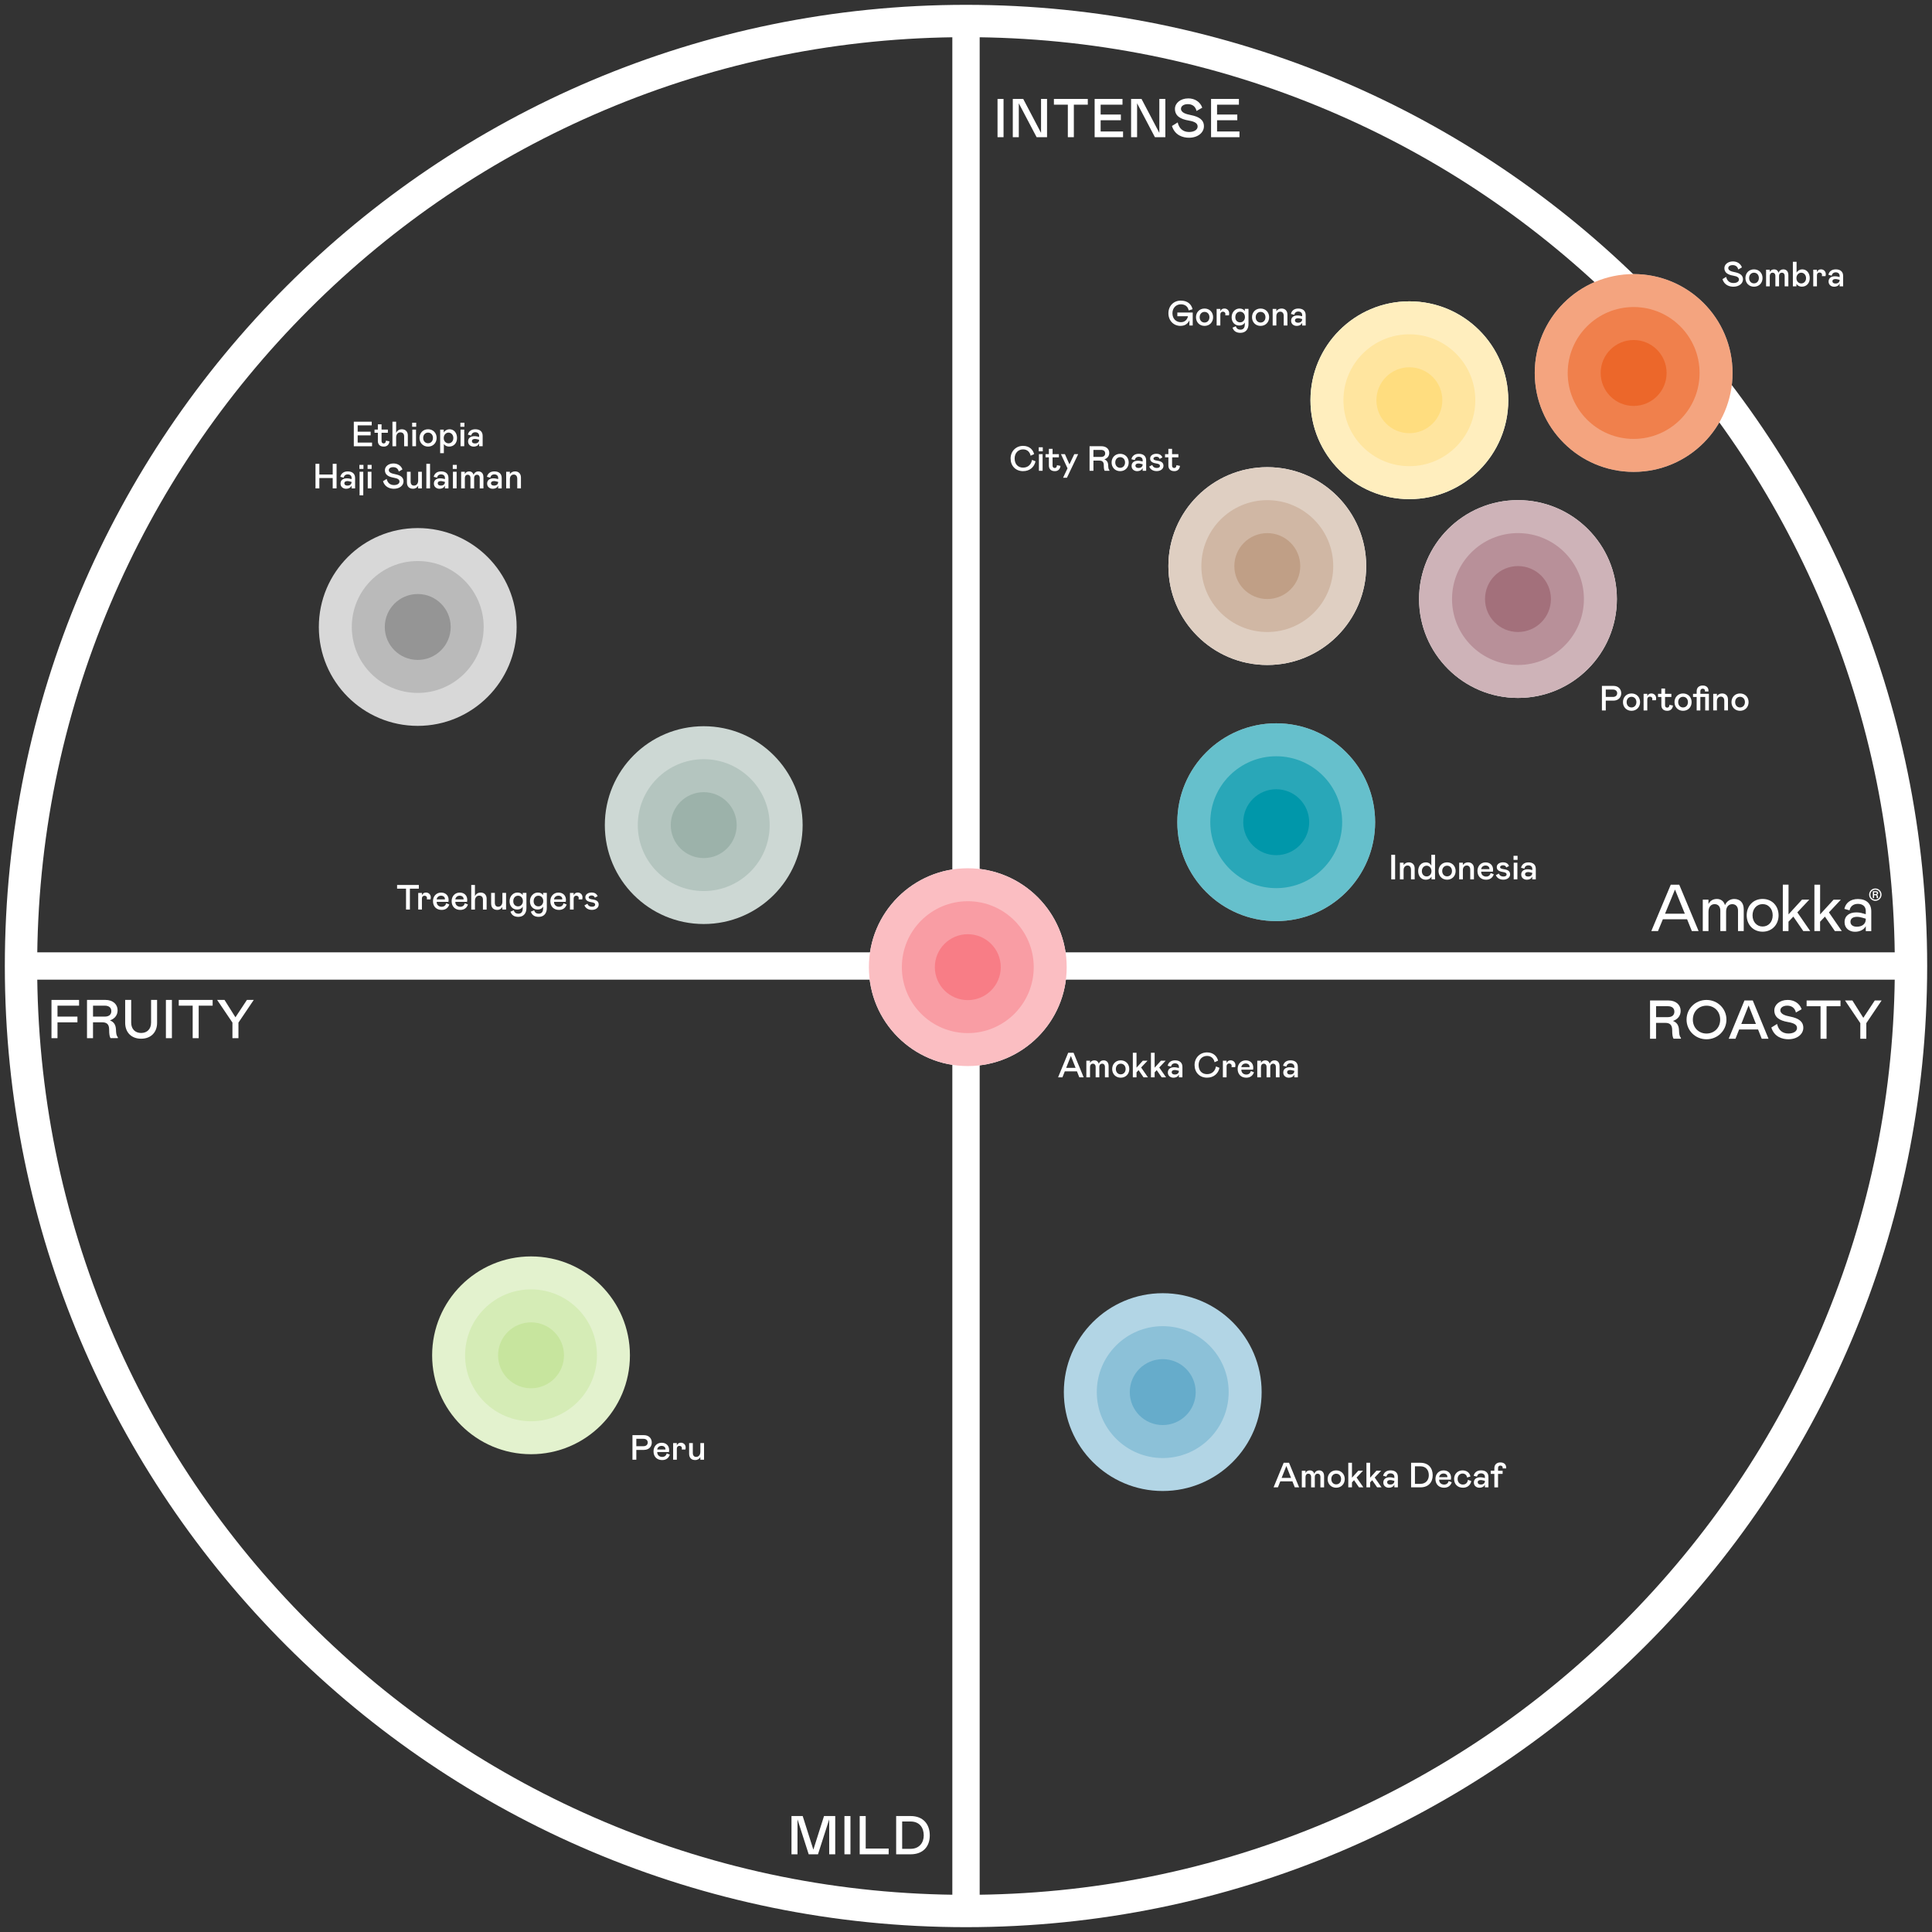 <?xml version="1.0" encoding="UTF-8"?><svg xmlns="http://www.w3.org/2000/svg" viewBox="0 0 1000 1000"><rect x="0" y="0" width="1000" height="1000" fill="#333333" stroke="none"/><defs><style>.cls-1{fill:#ffeebe;}.cls-1,.cls-2,.cls-3,.cls-4,.cls-5,.cls-6,.cls-7,.cls-8,.cls-9,.cls-10,.cls-11,.cls-12,.cls-13,.cls-14,.cls-15,.cls-16,.cls-17,.cls-18,.cls-19,.cls-20,.cls-21,.cls-22,.cls-23,.cls-24,.cls-25,.cls-26,.cls-27,.cls-28,.cls-29{stroke-width:0px;}.cls-2{fill:#ffdd7f;}.cls-3{fill:#fbbec2;}.cls-4{fill:#bababa;}.cls-5{fill:#b89099;}.cls-6,.cls-24{fill:#0097aa;}.cls-7{fill:#f99da4;}.cls-8{fill:#d8d8d8;}.cls-9{fill:#8cc1d8;}.cls-10{fill:#d0b7a4;}.cls-11{fill:#e3f2ce;}.cls-12{fill:#9cb2aa;}.cls-13{fill:#959595;}.cls-14{fill:#d5ecb6;}.cls-15{fill:#a3707b;}.cls-16{fill:#ceb3b8;}.cls-17{fill:#b2d5e5;}.cls-30{fill:none;stroke:#fff;stroke-miterlimit:10;stroke-width:14.15px;}.cls-18{fill:#b4c5bf;}.cls-19,.cls-24{opacity:.6;}.cls-19,.cls-29{fill:#ec672a;}.cls-20{fill:#dfcfc2;}.cls-21{fill:#c7e59e;}.cls-22{fill:#ffe59f;}.cls-23{fill:#cdd8d4;}.cls-25{fill:#f87d86;}.cls-26{fill:#fff;}.cls-27{fill:#c09f86;}.cls-28{fill:#66accb;}</style></defs><g id="Coffee_Cross_WEB"><path class="cls-26" d="M500,19.24c64.91,0,127.87,12.71,187.13,37.77,57.25,24.21,108.66,58.88,152.82,103.04,44.16,44.16,78.83,95.57,103.04,152.82,25.06,59.26,37.77,122.22,37.77,187.13s-12.71,127.87-37.77,187.13c-24.21,57.25-58.88,108.66-103.04,152.82-44.16,44.16-95.57,78.83-152.82,103.04-59.26,25.07-122.22,37.77-187.13,37.77s-127.87-12.71-187.13-37.77c-57.25-24.21-108.66-58.88-152.82-103.04-44.16-44.16-78.82-95.57-103.04-152.82-25.06-59.26-37.77-122.22-37.77-187.13s12.71-127.87,37.77-187.13c24.21-57.25,58.88-108.66,103.04-152.82,44.16-44.16,95.57-78.82,152.82-103.04,59.26-25.07,122.22-37.77,187.13-37.77M500,2.5C225.24,2.5,2.5,225.24,2.5,500s222.74,497.5,497.5,497.5,497.5-222.74,497.5-497.5S774.76,2.5,500,2.5h0Z"/><line class="cls-30" x1="4.65" y1="500" x2="990.59" y2="500"/><line class="cls-30" x1="500" y1="9.84" x2="500" y2="990.59"/><path class="cls-26" d="M866.23,537.65c-.42-.85-.71-1.7-.71-4.53s-1.44-3.68-3.54-3.68h-4.81v8.2h-3.11v-19.8h9.48c4.1,0,6.36,2.4,6.36,5.37,0,2.55-1.5,4.38-3.96,5.23,1.84.71,3,2.09,3.11,4.7.09,1.95.14,3.08.99,4.04v.45h-3.82ZM863.26,526.47c2.12,0,3.39-.99,3.39-2.83s-1.27-2.83-3.39-2.83h-6.08v5.66h6.08Z"/><path class="cls-26" d="M872.96,527.75c0-5.66,4.53-10.18,10.32-10.18s10.32,4.53,10.32,10.18-4.53,10.18-10.32,10.18-10.32-4.53-10.32-10.18ZM890.36,527.75c0-4.33-3.11-7.21-7.07-7.21s-7.07,2.91-7.07,7.24,3.2,7.18,7.07,7.18,7.07-2.86,7.07-7.21Z"/><path class="cls-26" d="M902.93,517.85h4.3l8.15,19.8h-3.51l-1.9-4.81h-9.79l-1.9,4.81h-3.51l8.15-19.8ZM908.87,530.01l-3.79-9.59-3.79,9.59h7.58Z"/><path class="cls-26" d="M925.05,520.53c-2.23,0-3.54,1.1-3.54,2.4,0,1.98,2.55,2.77,5.06,3.25,4.41.85,6.82,2.55,6.82,5.8s-3.08,5.94-7.72,5.94c-3.06,0-7.27-1.13-8.83-6.08l2.97-1.84c.74,3.23,2.83,4.95,5.88,4.95,2.74,0,4.44-1.22,4.44-2.83,0-1.5-1.13-2.52-4.67-3.11-4.3-.74-7.07-2.4-7.07-6.05,0-2.89,2.74-5.4,6.93-5.4,3.22,0,6.11,1.67,7.21,4.81l-2.97,1.7c-.51-2.26-2.06-3.54-4.53-3.54Z"/><path class="cls-26" d="M952.63,520.82h-7.21v16.83h-3.11v-16.83h-7.21v-2.97h17.54v2.97Z"/><path class="cls-26" d="M964.44,526.84l5.94-9h3.54l-7.92,11.74v8.06h-3.11v-8.06l-7.92-11.74h3.82l5.66,9Z"/><path class="cls-26" d="M40.93,517.56v2.97h-11.17v5.66h10.32v2.97h-10.32v8.2h-3.11v-19.8h14.28Z"/><path class="cls-26" d="M57.2,537.36c-.42-.85-.71-1.7-.71-4.53s-1.44-3.68-3.54-3.68h-4.81v8.2h-3.11v-19.8h9.48c4.1,0,6.36,2.4,6.36,5.37,0,2.55-1.5,4.38-3.96,5.23,1.84.71,3,2.09,3.11,4.7.09,1.95.14,3.08.99,4.04v.45h-3.82ZM54.23,526.19c2.12,0,3.39-.99,3.39-2.83s-1.27-2.83-3.39-2.83h-6.08v5.66h6.08Z"/><path class="cls-26" d="M67.9,517.56v11.71c0,3.53,2.21,5.4,5.15,5.4s5.15-1.87,5.15-5.4v-11.71h3.11v11.88c0,4.89-3.2,8.2-8.26,8.2s-8.26-3.31-8.26-8.2v-11.88h3.11Z"/><path class="cls-26" d="M85.87,517.56h3.11v19.8h-3.11v-19.8Z"/><path class="cls-26" d="M110.05,520.53h-7.21v16.83h-3.11v-16.83h-7.21v-2.97h17.54v2.97Z"/><path class="cls-26" d="M121.86,526.56l5.94-9h3.54l-7.92,11.74v8.06h-3.11v-8.06l-7.92-11.74h3.82l5.66,9Z"/><path class="cls-26" d="M516.32,51.21h3.11v19.8h-3.11v-19.8Z"/><path class="cls-26" d="M527.33,71.01h-3.11v-19.8h5.4l9.22,17.57v-17.57h3.11v19.8h-5.4l-9.22-17.54v17.54Z"/><path class="cls-26" d="M563.03,54.18h-7.21v16.83h-3.11v-16.83h-7.21v-2.97h17.54v2.97Z"/><path class="cls-26" d="M581,51.21v2.97h-11.31v5.09h10.47v2.97h-10.47v5.8h11.6v2.97h-14.71v-19.8h14.43Z"/><path class="cls-26" d="M588.56,71.01h-3.11v-19.8h5.4l9.22,17.57v-17.57h3.11v19.8h-5.4l-9.22-17.54v17.54Z"/><path class="cls-26" d="M614.81,53.9c-2.23,0-3.54,1.1-3.54,2.4,0,1.98,2.55,2.77,5.06,3.25,4.41.85,6.82,2.55,6.82,5.8s-3.08,5.94-7.72,5.94c-3.05,0-7.27-1.13-8.83-6.08l2.97-1.84c.74,3.22,2.83,4.95,5.88,4.95,2.74,0,4.44-1.22,4.44-2.83,0-1.5-1.13-2.52-4.67-3.11-4.3-.74-7.07-2.4-7.07-6.05,0-2.88,2.74-5.4,6.93-5.4,3.22,0,6.11,1.67,7.21,4.81l-2.97,1.7c-.51-2.26-2.06-3.54-4.53-3.54Z"/><path class="cls-26" d="M641.26,51.21v2.97h-11.31v5.09h10.47v2.97h-10.47v5.8h11.6v2.97h-14.71v-19.8h14.43Z"/><path class="cls-26" d="M429.19,959.78v-18.08l-5.8,18.08h-4.81l-5.8-18.08v18.08h-3.11v-19.8h5.8l5.52,17.4,5.52-17.4h5.8v19.8h-3.11Z"/><path class="cls-26" d="M437.08,939.98h3.11v19.8h-3.11v-19.8Z"/><path class="cls-26" d="M448.09,939.98v16.83h11.88v2.97h-14.99v-19.8h3.11Z"/><path class="cls-26" d="M463.85,939.98h7.5c6.51,0,9.9,4.24,9.9,10.04s-3.54,9.76-9.9,9.76h-7.5v-19.8ZM466.96,956.95h4.38c4.53,0,6.79-3.25,6.79-6.93,0-4.1-2.26-7.21-6.79-7.21h-4.38v14.14Z"/><path class="cls-26" d="M936.97,481.91h-3.6s-5.14-7.48-5.14-7.48l-2.51,2.64v4.84s-2.95,0-2.95,0l.02-24.01h2.95s-.01,15.37-.01,15.37l6.97-7.61h3.77s-6.18,6.58-6.18,6.58l6.68,9.68Z"/><path class="cls-26" d="M970.67,459.87c1.8,0,3.2,1.44,3.2,3.2s-1.4,3.2-3.2,3.2-3.2-1.44-3.2-3.2,1.4-3.2,3.2-3.2ZM970.67,460.5c-1.46,0-2.56,1.14-2.56,2.57s1.1,2.57,2.56,2.57,2.56-1.14,2.56-2.57-1.1-2.57-2.56-2.57ZM969.37,461.27h1.61c.7,0,1.14.41,1.14.93,0,.47-.26.81-.7.97.4.13.6.41.6.87,0,.4.03.57.19.73v.09h-.74c-.1-.19-.14-.36-.14-.81,0-.51-.21-.69-.67-.69h-.64v1.5h-.64v-3.59ZM970.9,462.79c.34,0,.56-.14.56-.47s-.21-.49-.56-.49h-.89v.96h.89Z"/><path class="cls-26" d="M864.78,457.91h4.39s10.03,24.02,10.03,24.02h-3.5s-2.46-6.11-2.46-6.11h-12.55s-2.51,6.09-2.51,6.09h-3.46s10.07-24.01,10.07-24.01ZM872.07,472.94l-5.1-12.52-5.15,12.52h10.26Z"/><path class="cls-26" d="M884.3,465.64v2.3c.79-1.61,2.23-2.64,4.39-2.64,1.96,0,3.6,1.13,4.15,3.23.86-2.06,2.71-3.22,4.77-3.22,3.02,0,4.94,1.89,4.94,5.32v11.29s-2.96,0-2.96,0v-10.67c0-2.02-1.22-3.26-2.97-3.26-1.78,0-3.19,1.3-3.19,3.8v10.12s-2.99,0-2.99,0v-10.53c0-2.23-1.19-3.4-2.97-3.4-1.78,0-3.16,1.34-3.16,3.98v9.95s-2.96,0-2.96,0v-16.26s2.96,0,2.96,0Z"/><path class="cls-26" d="M912.33,465.29c4.94,0,8.26,3.68,8.26,8.48,0,4.8-3.4,8.47-8.27,8.47-4.91,0-8.23-3.68-8.23-8.48s3.33-8.47,8.24-8.47ZM916.07,469.62c-.96-1.1-2.19-1.65-3.74-1.65-3.02,0-5.22,2.4-5.22,5.79,0,3.4,2.19,5.8,5.21,5.8,3.05,0,5.22-2.36,5.22-5.79,0-1.68-.48-3.09-1.47-4.15Z"/><path class="cls-26" d="M953.32,481.92h-3.6s-5.14-7.48-5.14-7.48l-2.51,2.64v4.84s-2.95,0-2.95,0l.02-24.01h2.95s-.01,15.37-.01,15.37l6.97-7.61h3.77s-6.18,6.58-6.18,6.58l6.68,9.68Z"/><path class="cls-26" d="M960.79,472.26c1.2,0,2.37.17,3.46.52l1.47.41v-1.68c0-2.37-1.64-3.67-4.08-3.67-2.33,0-3.91,1.27-4.32,3.36l-2.67-.76c.65-3.12,3.19-5.11,7-5.11,4.42,0,6.93,2.41,6.92,6.42v10.19s-2.85,0-2.85,0v-2.57c-.82,1.75-2.98,2.91-5.59,2.91-1.51,0-2.78-.45-3.84-1.34-1.03-.93-1.54-2.13-1.54-3.64,0-3.33,2.51-5.04,6.04-5.04ZM965.72,475.52l-1.51-.45c-1.13-.34-2.16-.52-3.02-.52-2.09,0-3.4.89-3.4,2.57,0,1.51,1.16,2.54,3.33,2.54,2.71,0,4.6-1.44,4.6-3.8v-.34Z"/></g><g id="Coffe_Dots_WEB_05_2024"><circle class="cls-26" cx="660.57" cy="425.57" r="51.19"/><circle class="cls-24" cx="660.57" cy="425.57" r="51.19"/><circle class="cls-24" cx="660.57" cy="425.57" r="34.13"/><circle class="cls-6" cx="660.57" cy="425.57" r="17.06"/><circle class="cls-23" cx="364.25" cy="427.08" r="51.19"/><circle class="cls-18" cx="364.25" cy="427.08" r="34.13"/><circle class="cls-12" cx="364.25" cy="427.08" r="17.06"/><circle class="cls-8" cx="216.22" cy="324.52" r="51.19"/><circle class="cls-4" cx="216.22" cy="324.52" r="34.13"/><circle class="cls-13" cx="216.22" cy="324.52" r="17.06"/><circle class="cls-17" cx="601.83" cy="720.55" r="51.19"/><circle class="cls-9" cx="601.83" cy="720.55" r="34.13"/><circle class="cls-28" cx="601.83" cy="720.55" r="17.06"/><circle class="cls-11" cx="274.86" cy="701.51" r="51.19"/><circle class="cls-14" cx="274.86" cy="701.51" r="34.13"/><circle class="cls-21" cx="274.86" cy="701.51" r="17.06"/><circle class="cls-26" cx="845.57" cy="193.05" r="51.19"/><circle class="cls-19" cx="845.57" cy="193.05" r="51.19"/><circle class="cls-19" cx="845.57" cy="193.05" r="34.13"/><circle class="cls-29" cx="845.57" cy="193.05" r="17.06"/><circle class="cls-26" cx="655.95" cy="293" r="51.19"/><circle class="cls-20" cx="655.95" cy="293" r="51.19"/><circle class="cls-10" cx="655.95" cy="293" r="34.13"/><circle class="cls-27" cx="655.95" cy="293" r="17.06"/><circle class="cls-26" cx="729.49" cy="207.16" r="51.19"/><circle class="cls-1" cx="729.49" cy="207.16" r="51.19"/><circle class="cls-22" cx="729.49" cy="207.16" r="34.13"/><circle class="cls-2" cx="729.49" cy="207.16" r="17.06"/><circle class="cls-26" cx="785.7" cy="310.06" r="51.19"/><circle class="cls-16" cx="785.7" cy="310.06" r="51.19"/><circle class="cls-5" cx="785.7" cy="310.06" r="34.13"/><circle class="cls-15" cx="785.7" cy="310.06" r="17.06"/><circle class="cls-26" cx="500.93" cy="500.6" r="51.19"/><circle class="cls-3" cx="500.93" cy="500.6" r="51.19"/><circle class="cls-7" cx="500.93" cy="500.6" r="34.13"/><circle class="cls-25" cx="500.93" cy="500.6" r="17.06"/><path class="cls-26" d="M664.44,757.13h2.76l5.23,12.72h-2.25l-1.22-3.09h-6.29l-1.22,3.09h-2.25l5.23-12.72ZM668.25,764.95l-2.44-6.16-2.44,6.16h4.87Z"/><path class="cls-26" d="M675.73,761.24v1.22c.36-.82,1.09-1.4,2.27-1.4,1,0,1.91.53,2.27,1.8.46-1.27,1.45-1.8,2.45-1.8,1.54,0,2.63.98,2.63,2.98v5.82h-1.91v-5.4c0-1.09-.64-1.69-1.45-1.69s-1.45.6-1.45,1.69v5.4h-1.91v-5.4c0-1.09-.64-1.69-1.45-1.69s-1.45.6-1.45,1.87v5.22h-1.91v-8.61h1.91Z"/><path class="cls-26" d="M687.18,765.55c0-2.54,1.8-4.49,4.43-4.49s4.43,1.94,4.43,4.49-1.8,4.49-4.43,4.49-4.43-1.94-4.43-4.49ZM694.14,765.55c0-1.64-1.07-2.76-2.53-2.76s-2.53,1.13-2.53,2.76,1.07,2.76,2.53,2.76,2.53-1.13,2.53-2.76Z"/><path class="cls-26" d="M705.68,769.85h-2.27l-2.56-3.71-1.07,1.13v2.58h-1.91v-12.72h1.91v7.72l3.27-3.62h2.45l-3.34,3.53,3.53,5.09Z"/><path class="cls-26" d="M715.07,769.85h-2.27l-2.56-3.71-1.07,1.13v2.58h-1.91v-12.72h1.91v7.72l3.27-3.62h2.45l-3.34,3.53,3.53,5.09Z"/><path class="cls-26" d="M715.99,767.4c0-1.98,1.54-2.76,3.29-2.76.51,0,1.02.05,1.53.18l.91.22v-.64c0-1.18-.91-1.8-2-1.8-1.18,0-1.91.71-2.09,1.71l-1.73-.45c.36-1.64,1.64-2.8,3.82-2.8,2.45,0,3.82,1.25,3.82,3.43v5.36h-1.82v-1.45c-.36.91-1.29,1.64-2.89,1.64-1.38,0-2.83-.91-2.83-2.63ZM721.72,766.58v-.09l-.69-.18c-.71-.18-1.09-.24-1.44-.24-.93,0-1.6.35-1.6,1.15,0,.64.46,1.18,1.6,1.18,1.22,0,2.13-.64,2.13-1.82Z"/><path class="cls-26" d="M730.38,757.13h4.82c4.18,0,6.36,2.73,6.36,6.45s-2.27,6.27-6.36,6.27h-4.82v-12.72ZM732.37,768.04h2.82c2.91,0,4.36-2.09,4.36-4.45,0-2.64-1.45-4.63-4.36-4.63h-2.82v9.09Z"/><path class="cls-26" d="M749.79,766.58l1.64.64c-.58,1.76-1.91,2.82-3.98,2.82-2.65,0-4.47-1.73-4.47-4.54,0-2.45,1.64-4.43,4.2-4.43,2.24,0,3.89,1.42,3.89,3.8,0,.4-.04.71-.09,1h-6.09c0,1.82,1.36,2.54,2.58,2.54s2.05-.64,2.33-1.82ZM744.88,764.58h4.27s.02-.09.02-.16c0-1.09-.89-1.73-2.02-1.73s-2.09.71-2.27,1.89Z"/><path class="cls-26" d="M757.17,768.4c1.73,0,2.45-1.18,2.64-2.45l1.73.64c-.46,2.27-2.18,3.45-4.27,3.45-2.82,0-4.63-1.82-4.63-4.54s2-4.43,4.36-4.43c2.09,0,3.73,1.16,4.09,3.16l-1.73.54c-.18-1.27-1.09-2.07-2.36-2.07-1.18,0-2.54.89-2.54,2.8s1.36,2.91,2.73,2.91Z"/><path class="cls-26" d="M762.86,767.4c0-1.98,1.54-2.76,3.29-2.76.51,0,1.02.05,1.53.18l.91.22v-.64c0-1.18-.91-1.8-2-1.8-1.18,0-1.91.71-2.09,1.71l-1.73-.45c.36-1.64,1.64-2.8,3.82-2.8,2.45,0,3.82,1.25,3.82,3.43v5.36h-1.82v-1.45c-.36.91-1.29,1.64-2.89,1.64-1.38,0-2.83-.91-2.83-2.63ZM768.59,766.58v-.09l-.69-.18c-.71-.18-1.09-.24-1.44-.24-.93,0-1.6.35-1.6,1.15,0,.64.46,1.18,1.6,1.18,1.22,0,2.13-.64,2.13-1.82Z"/><path class="cls-26" d="M773.48,762.88h-1.89v-1.64h1.89v-1.38c0-1.71,1.18-2.91,3.09-2.91,2.22,0,3.02,1.34,3.02,2.69,0,.14,0,.27-.02.42h-1.82c.04-.18.04-.24.04-.36,0-.62-.4-1.11-1.22-1.11-.71,0-1.18.47-1.18,1.33v1.33h2.36v1.64h-2.36v6.98h-1.91v-6.98Z"/><path class="cls-26" d="M329.36,755.55h-2v-12.72h5.91c2.73,0,4.09,1.82,4.09,3.82s-1.36,3.82-4.09,3.82h-3.91v5.09ZM333.09,748.55c1.27,0,2.18-.73,2.18-1.91s-.91-1.91-2.18-1.91h-3.73v3.82h3.73Z"/><path class="cls-26" d="M345.07,752.27l1.64.64c-.58,1.76-1.91,2.82-3.98,2.82-2.65,0-4.47-1.73-4.47-4.54,0-2.45,1.64-4.43,4.2-4.43,2.24,0,3.89,1.42,3.89,3.8,0,.4-.04.71-.09,1h-6.09c0,1.82,1.36,2.54,2.58,2.54s2.05-.64,2.33-1.82ZM340.16,750.27h4.27s.02-.09.02-.16c0-1.09-.89-1.73-2.02-1.73s-2.09.71-2.27,1.89Z"/><path class="cls-26" d="M350.32,746.93v1.25c.35-.91,1.05-1.44,2.09-1.44,1.45,0,2.49,1.07,2.49,2.44,0,.36-.04.73-.13,1.09h-1.89c.05-.27.07-.45.07-.73,0-.69-.54-1.16-1.27-1.16-.82,0-1.36.53-1.36,1.44v5.72h-1.91v-8.61h1.91Z"/><path class="cls-26" d="M364.41,746.93v8.61h-1.91v-1.36c-.54.91-1.36,1.54-2.67,1.54-1.78,0-3.14-1-3.14-3.27v-5.52h1.91v5.07c0,1.36.64,2.09,1.73,2.09,1.27,0,2.18-1,2.18-2.63v-4.53h1.91Z"/><path class="cls-26" d="M611.04,168.68c-3.63,0-6.27-2.73-6.27-6.54s2.73-6.54,6.36-6.54,5.51,1.91,6.14,4.45l-2,.64c-.45-2.18-2-3.18-4.09-3.18-2.36,0-4.33,1.82-4.33,4.63s1.87,4.63,4.36,4.63,3.45-1.85,3.69-3.09h-5.51v-1.91h7.96v6.72h-1.71v-2.71c-.82,1.75-2.25,2.89-4.62,2.89Z"/><path class="cls-26" d="M619.04,164.19c0-2.54,1.8-4.49,4.43-4.49s4.43,1.94,4.43,4.49-1.8,4.49-4.43,4.49-4.43-1.94-4.43-4.49ZM626,164.19c0-1.64-1.07-2.76-2.53-2.76s-2.53,1.13-2.53,2.76,1.07,2.76,2.53,2.76,2.53-1.13,2.53-2.76Z"/><path class="cls-26" d="M631.64,159.88v1.25c.35-.91,1.05-1.44,2.09-1.44,1.45,0,2.49,1.07,2.49,2.44,0,.36-.04.73-.13,1.09h-1.89c.05-.27.07-.45.07-.73,0-.69-.54-1.16-1.27-1.16-.82,0-1.36.53-1.36,1.44v5.72h-1.91v-8.61h1.91Z"/><path class="cls-26" d="M637.95,169.59l1.73-.73c.27,1.18,1.18,1.78,2.36,1.78,1.64,0,2.27-1.14,2.27-2.78v-.91c-.45.91-1.45,1.54-2.91,1.54-2.18,0-3.91-1.64-3.91-4.27s1.82-4.53,4.09-4.53c1.36,0,2.18.53,2.73,1.34v-1.16h1.91v7.89c0,2.63-1.45,4.51-4.18,4.51-2,0-3.45-.78-4.09-2.69ZM644.38,164.11c0-1.62-1.07-2.78-2.49-2.78s-2.49,1.07-2.49,2.89c0,1.65,1.09,2.63,2.49,2.63s2.49-1.14,2.49-2.74Z"/><path class="cls-26" d="M648.04,164.19c0-2.54,1.8-4.49,4.43-4.49s4.43,1.94,4.43,4.49-1.8,4.49-4.43,4.49-4.43-1.94-4.43-4.49ZM655,164.19c0-1.64-1.07-2.76-2.53-2.76s-2.53,1.13-2.53,2.76,1.07,2.76,2.53,2.76,2.53-1.13,2.53-2.76Z"/><path class="cls-26" d="M658.73,168.49v-8.61h1.91v1.25c.64-1.04,1.64-1.44,2.71-1.44,1.74,0,3.02,1.14,3.02,3.16v5.63h-1.91v-4.98c0-1.42-.73-2.18-1.78-2.18-1.13,0-2.04.84-2.04,2.36v4.8h-1.91Z"/><path class="cls-26" d="M668.27,166.04c0-1.98,1.54-2.76,3.29-2.76.51,0,1.02.05,1.53.18l.91.22v-.64c0-1.18-.91-1.8-2-1.8-1.18,0-1.91.71-2.09,1.71l-1.73-.45c.36-1.64,1.64-2.8,3.82-2.8,2.45,0,3.82,1.25,3.82,3.43v5.36h-1.82v-1.45c-.36.91-1.29,1.64-2.89,1.64-1.38,0-2.83-.91-2.83-2.63ZM674,165.22v-.09l-.69-.18c-.71-.18-1.09-.24-1.44-.24-.93,0-1.6.35-1.6,1.15,0,.64.46,1.18,1.6,1.18,1.22,0,2.13-.64,2.13-1.82Z"/><path class="cls-26" d="M216.79,459.97h-4.63v10.81h-2v-10.81h-4.63v-1.91h11.27v1.91Z"/><path class="cls-26" d="M218.38,462.17v1.25c.35-.91,1.05-1.44,2.09-1.44,1.45,0,2.49,1.07,2.49,2.44,0,.36-.04.73-.13,1.09h-1.89c.05-.27.07-.45.07-.73,0-.69-.55-1.16-1.27-1.16-.82,0-1.36.53-1.36,1.44v5.72h-1.91v-8.61h1.91Z"/><path class="cls-26" d="M230.92,467.51l1.64.64c-.58,1.76-1.91,2.82-3.98,2.82-2.65,0-4.47-1.73-4.47-4.54,0-2.45,1.64-4.43,4.2-4.43,2.24,0,3.89,1.42,3.89,3.8,0,.4-.04.71-.09,1h-6.09c0,1.82,1.36,2.54,2.58,2.54s2.05-.64,2.33-1.82ZM226.01,465.51h4.27s.02-.09.02-.16c0-1.09-.89-1.73-2.02-1.73s-2.09.71-2.27,1.89Z"/><path class="cls-26" d="M240.57,467.51l1.64.64c-.58,1.76-1.91,2.82-3.98,2.82-2.65,0-4.47-1.73-4.47-4.54,0-2.45,1.64-4.43,4.2-4.43,2.24,0,3.89,1.42,3.89,3.8,0,.4-.04.71-.09,1h-6.09c0,1.82,1.36,2.54,2.58,2.54s2.05-.64,2.33-1.82ZM235.67,465.51h4.27s.02-.09.02-.16c0-1.09-.89-1.73-2.02-1.73s-2.09.71-2.27,1.89Z"/><path class="cls-26" d="M243.92,470.78v-12.72h1.91v5.87c.45-1.18,1.53-1.94,2.98-1.94,1.91,0,3.07,1.31,3.07,3.13v5.67h-1.91v-5.12c0-1.36-.71-2.09-1.98-2.09-1.18,0-2.16.96-2.16,2.63v4.58h-1.91Z"/><path class="cls-26" d="M261.94,462.17v8.61h-1.91v-1.36c-.55.91-1.36,1.54-2.67,1.54-1.78,0-3.14-1-3.14-3.27v-5.52h1.91v5.07c0,1.36.64,2.09,1.73,2.09,1.27,0,2.18-1,2.18-2.63v-4.53h1.91Z"/><path class="cls-26" d="M264.21,471.88l1.73-.73c.27,1.18,1.18,1.78,2.36,1.78,1.64,0,2.27-1.14,2.27-2.78v-.91c-.45.91-1.45,1.54-2.91,1.54-2.18,0-3.91-1.64-3.91-4.27s1.82-4.53,4.09-4.53c1.36,0,2.18.53,2.73,1.34v-1.16h1.91v7.89c0,2.63-1.45,4.51-4.18,4.51-2,0-3.45-.78-4.09-2.69ZM270.65,466.4c0-1.62-1.07-2.78-2.49-2.78s-2.49,1.07-2.49,2.89c0,1.65,1.09,2.63,2.49,2.63s2.49-1.14,2.49-2.74Z"/><path class="cls-26" d="M274.76,471.88l1.73-.73c.27,1.18,1.18,1.78,2.36,1.78,1.64,0,2.27-1.14,2.27-2.78v-.91c-.45.91-1.45,1.54-2.91,1.54-2.18,0-3.91-1.64-3.91-4.27s1.82-4.53,4.09-4.53c1.36,0,2.18.53,2.73,1.34v-1.16h1.91v7.89c0,2.63-1.45,4.51-4.18,4.51-2,0-3.45-.78-4.09-2.69ZM281.19,466.4c0-1.62-1.07-2.78-2.49-2.78s-2.49,1.07-2.49,2.89c0,1.65,1.09,2.63,2.49,2.63s2.49-1.14,2.49-2.74Z"/><path class="cls-26" d="M291.66,467.51l1.64.64c-.58,1.76-1.91,2.82-3.98,2.82-2.65,0-4.47-1.73-4.47-4.54,0-2.45,1.64-4.43,4.2-4.43,2.24,0,3.89,1.42,3.89,3.8,0,.4-.04.71-.09,1h-6.09c0,1.82,1.36,2.54,2.58,2.54s2.05-.64,2.33-1.82ZM286.75,465.51h4.27s.02-.09.02-.16c0-1.09-.89-1.73-2.02-1.73s-2.09.71-2.27,1.89Z"/><path class="cls-26" d="M296.92,462.17v1.25c.35-.91,1.05-1.44,2.09-1.44,1.45,0,2.49,1.07,2.49,2.44,0,.36-.04.73-.13,1.09h-1.89c.05-.27.07-.45.07-.73,0-.69-.54-1.16-1.27-1.16-.82,0-1.36.53-1.36,1.44v5.72h-1.91v-8.61h1.91Z"/><path class="cls-26" d="M302.5,468.6l1.54-.82c.47,1.09,1.24,1.54,2.4,1.54,1.04,0,1.62-.44,1.62-1,0-.73-.38-1.11-2.13-1.38-1.84-.29-2.96-1.04-2.96-2.53s1.45-2.44,3.22-2.44,2.65.78,3.16,1.87l-1.45.8c-.27-.8-.87-1.15-1.69-1.15s-1.51.4-1.51.95c0,.69.62.89,2.18,1.13,2.18.33,3,1.22,3,2.65,0,1.62-1.54,2.73-3.51,2.73s-3.33-.96-3.87-2.36Z"/><path class="cls-26" d="M192.4,218.26v1.91h-7.27v3.27h6.72v1.91h-6.72v3.73h7.45v1.91h-9.45v-12.72h9.27Z"/><path class="cls-26" d="M195.58,228.25v-4.25h-1.73v-1.64h1.73v-2.74h1.91v2.74h3.27v1.64h-3.27v4.34c0,.82.55,1.18,1.09,1.18.73,0,1.11-.45,1.18-1.45l1.82.36c-.18,1.73-1.27,2.73-2.91,2.73-2.09,0-3.09-1.18-3.09-2.91Z"/><path class="cls-26" d="M203.13,230.98v-12.72h1.91v5.87c.45-1.18,1.53-1.94,2.98-1.94,1.91,0,3.07,1.31,3.07,3.13v5.67h-1.91v-5.12c0-1.36-.71-2.09-1.98-2.09-1.18,0-2.16.96-2.16,2.63v4.58h-1.91Z"/><path class="cls-26" d="M213.33,218.8h2.09v2.09h-2.09v-2.09ZM215.33,222.36v8.61h-1.91v-8.61h1.91Z"/><path class="cls-26" d="M217.14,226.67c0-2.54,1.8-4.49,4.43-4.49s4.43,1.94,4.43,4.49-1.8,4.49-4.43,4.49-4.43-1.94-4.43-4.49ZM224.1,226.67c0-1.64-1.07-2.76-2.53-2.76s-2.53,1.13-2.53,2.76,1.07,2.76,2.53,2.76,2.53-1.13,2.53-2.76Z"/><path class="cls-26" d="M229.67,222.36v1.53c.58-1.04,1.8-1.71,2.98-1.71,2.36,0,3.91,1.91,3.91,4.54s-1.64,4.43-4.09,4.43c-1.09,0-2.16-.44-2.73-1.38v4.8h-1.91v-12.21h1.84ZM232.16,229.47c1.36,0,2.49-1.07,2.49-2.74s-1.13-2.82-2.49-2.82c-1.27,0-2.49,1.09-2.49,2.82s1.22,2.74,2.49,2.74Z"/><path class="cls-26" d="M238.29,218.8h2.09v2.09h-2.09v-2.09ZM240.29,222.36v8.61h-1.91v-8.61h1.91Z"/><path class="cls-26" d="M242.27,228.52c0-1.98,1.54-2.76,3.29-2.76.51,0,1.02.05,1.53.18l.91.22v-.64c0-1.18-.91-1.8-2-1.8-1.18,0-1.91.71-2.09,1.71l-1.73-.45c.36-1.64,1.64-2.8,3.82-2.8,2.45,0,3.82,1.25,3.82,3.43v5.36h-1.82v-1.45c-.36.91-1.29,1.64-2.89,1.64-1.38,0-2.83-.91-2.83-2.63ZM247.99,227.71v-.09l-.69-.18c-.71-.18-1.09-.24-1.44-.24-.93,0-1.6.35-1.6,1.15,0,.64.45,1.18,1.6,1.18,1.22,0,2.13-.64,2.13-1.82Z"/><path class="cls-26" d="M165.3,247.43v5.36h-2v-12.72h2v5.54h6.91v-5.54h2v12.72h-2v-5.36h-6.91Z"/><path class="cls-26" d="M176.25,250.34c0-1.98,1.54-2.76,3.29-2.76.51,0,1.02.05,1.53.18l.91.22v-.64c0-1.18-.91-1.8-2-1.8-1.18,0-1.91.71-2.09,1.71l-1.73-.45c.36-1.64,1.64-2.8,3.82-2.8,2.45,0,3.82,1.25,3.82,3.43v5.36h-1.82v-1.45c-.36.91-1.29,1.64-2.89,1.64-1.38,0-2.83-.91-2.83-2.63ZM181.97,249.52v-.09l-.69-.18c-.71-.18-1.09-.24-1.44-.24-.93,0-1.6.35-1.6,1.15,0,.64.45,1.18,1.6,1.18,1.22,0,2.13-.64,2.13-1.82Z"/><path class="cls-26" d="M186.03,240.62h2.09v2.09h-2.09v-2.09ZM186.12,244.18h1.91v12.21h-1.91v-12.21Z"/><path class="cls-26" d="M190.26,240.62h2.09v2.09h-2.09v-2.09ZM192.26,244.18v8.61h-1.91v-8.61h1.91Z"/><path class="cls-26" d="M203.5,241.8c-1.44,0-2.27.71-2.27,1.54,0,1.27,1.64,1.78,3.25,2.09,2.84.54,4.38,1.64,4.38,3.73s-1.98,3.82-4.96,3.82c-1.96,0-4.67-.73-5.67-3.91l1.91-1.18c.47,2.07,1.82,3.18,3.78,3.18,1.76,0,2.85-.78,2.85-1.82,0-.96-.73-1.62-3-2-2.76-.47-4.54-1.54-4.54-3.89,0-1.85,1.76-3.47,4.45-3.47,2.07,0,3.93,1.07,4.63,3.09l-1.91,1.09c-.33-1.45-1.33-2.27-2.91-2.27Z"/><path class="cls-26" d="M218.35,244.18v8.61h-1.91v-1.36c-.55.91-1.36,1.54-2.67,1.54-1.78,0-3.14-1-3.14-3.27v-5.52h1.91v5.07c0,1.36.64,2.09,1.73,2.09,1.27,0,2.18-1,2.18-2.63v-4.53h1.91Z"/><path class="cls-26" d="M220.68,240.07h1.91v12.72h-1.91v-12.72Z"/><path class="cls-26" d="M224.57,250.34c0-1.98,1.54-2.76,3.29-2.76.51,0,1.02.05,1.53.18l.91.22v-.64c0-1.18-.91-1.8-2-1.8-1.18,0-1.91.71-2.09,1.71l-1.73-.45c.36-1.64,1.64-2.8,3.82-2.8,2.45,0,3.82,1.25,3.82,3.43v5.36h-1.82v-1.45c-.36.91-1.29,1.64-2.89,1.64-1.38,0-2.83-.91-2.83-2.63ZM230.3,249.52v-.09l-.69-.18c-.71-.18-1.09-.24-1.44-.24-.93,0-1.6.35-1.6,1.15,0,.64.45,1.18,1.6,1.18,1.22,0,2.13-.64,2.13-1.82Z"/><path class="cls-26" d="M234.35,240.62h2.09v2.09h-2.09v-2.09ZM236.35,244.18v8.61h-1.91v-8.61h1.91Z"/><path class="cls-26" d="M240.59,244.18v1.22c.36-.82,1.09-1.4,2.27-1.4,1,0,1.91.53,2.27,1.8.45-1.27,1.45-1.8,2.45-1.8,1.54,0,2.64.98,2.64,2.98v5.82h-1.91v-5.4c0-1.09-.64-1.69-1.45-1.69s-1.45.6-1.45,1.69v5.4h-1.91v-5.4c0-1.09-.64-1.69-1.45-1.69s-1.45.6-1.45,1.87v5.22h-1.91v-8.61h1.91Z"/><path class="cls-26" d="M252.13,250.34c0-1.98,1.54-2.76,3.29-2.76.51,0,1.02.05,1.53.18l.91.22v-.64c0-1.18-.91-1.8-2-1.8-1.18,0-1.91.71-2.09,1.71l-1.73-.45c.36-1.64,1.64-2.8,3.82-2.8,2.45,0,3.82,1.25,3.82,3.43v5.36h-1.82v-1.45c-.36.91-1.29,1.64-2.89,1.64-1.38,0-2.83-.91-2.83-2.63ZM257.86,249.52v-.09l-.69-.18c-.71-.18-1.09-.24-1.44-.24-.93,0-1.6.35-1.6,1.15,0,.64.45,1.18,1.6,1.18,1.22,0,2.13-.64,2.13-1.82Z"/><path class="cls-26" d="M262,252.79v-8.61h1.91v1.25c.64-1.04,1.64-1.44,2.71-1.44,1.74,0,3.02,1.14,3.02,3.16v5.63h-1.91v-4.98c0-1.42-.73-2.18-1.78-2.18-1.13,0-2.04.84-2.04,2.36v4.8h-1.91Z"/><path class="cls-26" d="M552.91,544.9h2.76l5.23,12.72h-2.25l-1.22-3.09h-6.29l-1.22,3.09h-2.25l5.23-12.72ZM556.73,552.72l-2.44-6.16-2.44,6.16h4.87Z"/><path class="cls-26" d="M564.2,549.01v1.22c.36-.82,1.09-1.4,2.27-1.4,1,0,1.91.53,2.27,1.8.46-1.27,1.45-1.8,2.45-1.8,1.54,0,2.63.98,2.63,2.98v5.82h-1.91v-5.4c0-1.09-.64-1.69-1.45-1.69s-1.45.6-1.45,1.69v5.4h-1.91v-5.4c0-1.09-.64-1.69-1.45-1.69s-1.45.6-1.45,1.87v5.22h-1.91v-8.61h1.91Z"/><path class="cls-26" d="M575.66,553.32c0-2.54,1.8-4.49,4.43-4.49s4.43,1.94,4.43,4.49-1.8,4.49-4.43,4.49-4.43-1.94-4.43-4.49ZM582.62,553.32c0-1.64-1.07-2.76-2.53-2.76s-2.53,1.13-2.53,2.76,1.07,2.76,2.53,2.76,2.53-1.13,2.53-2.76Z"/><path class="cls-26" d="M594.16,557.62h-2.27l-2.56-3.71-1.07,1.13v2.58h-1.91v-12.72h1.91v7.72l3.27-3.62h2.45l-3.34,3.53,3.53,5.09Z"/><path class="cls-26" d="M603.54,557.62h-2.27l-2.56-3.71-1.07,1.13v2.58h-1.91v-12.72h1.91v7.72l3.27-3.62h2.45l-3.34,3.53,3.53,5.09Z"/><path class="cls-26" d="M604.47,555.17c0-1.98,1.54-2.76,3.29-2.76.51,0,1.02.05,1.53.18l.91.22v-.64c0-1.18-.91-1.8-2-1.8-1.18,0-1.91.71-2.09,1.71l-1.73-.45c.36-1.64,1.64-2.8,3.82-2.8,2.45,0,3.82,1.25,3.82,3.43v5.36h-1.82v-1.45c-.36.91-1.29,1.64-2.89,1.64-1.38,0-2.83-.91-2.83-2.63ZM610.2,554.35v-.09l-.69-.18c-.71-.18-1.09-.24-1.44-.24-.93,0-1.6.35-1.6,1.15,0,.64.46,1.18,1.6,1.18,1.22,0,2.13-.64,2.13-1.82Z"/><path class="cls-26" d="M620.4,551.26c0,3,1.8,4.72,4.36,4.72,2.82,0,4.27-1.91,4.63-4l1.82.73c-.64,2.91-2.91,5.09-6.45,5.09-3.94,0-6.45-2.82-6.45-6.54s2.74-6.54,6.45-6.54c3.36,0,5.18,2.09,5.72,4.27l-1.82.82c-.36-1.8-1.64-3.27-3.91-3.27-2.45,0-4.36,1.82-4.36,4.73Z"/><path class="cls-26" d="M634.87,549.01v1.25c.35-.91,1.05-1.44,2.09-1.44,1.45,0,2.49,1.07,2.49,2.44,0,.36-.04.73-.13,1.09h-1.89c.05-.27.07-.45.07-.73,0-.69-.54-1.16-1.27-1.16-.82,0-1.36.53-1.36,1.44v5.72h-1.91v-8.61h1.91Z"/><path class="cls-26" d="M647.41,554.35l1.64.64c-.58,1.76-1.91,2.82-3.98,2.82-2.65,0-4.47-1.73-4.47-4.54,0-2.45,1.64-4.43,4.2-4.43,2.24,0,3.89,1.42,3.89,3.8,0,.4-.04.71-.09,1h-6.09c0,1.82,1.36,2.54,2.58,2.54s2.05-.64,2.33-1.82ZM642.5,552.35h4.27s.02-.09.02-.16c0-1.09-.89-1.73-2.02-1.73s-2.09.71-2.27,1.89Z"/><path class="cls-26" d="M652.67,549.01v1.22c.36-.82,1.09-1.4,2.27-1.4,1,0,1.91.53,2.27,1.8.46-1.27,1.45-1.8,2.45-1.8,1.54,0,2.63.98,2.63,2.98v5.82h-1.91v-5.4c0-1.09-.64-1.69-1.45-1.69s-1.45.6-1.45,1.69v5.4h-1.91v-5.4c0-1.09-.64-1.69-1.45-1.69s-1.45.6-1.45,1.87v5.22h-1.91v-8.61h1.91Z"/><path class="cls-26" d="M664.21,555.17c0-1.98,1.54-2.76,3.29-2.76.51,0,1.02.05,1.53.18l.91.22v-.64c0-1.18-.91-1.8-2-1.8-1.18,0-1.91.71-2.09,1.71l-1.73-.45c.36-1.64,1.64-2.8,3.82-2.8,2.45,0,3.82,1.25,3.82,3.43v5.36h-1.82v-1.45c-.36.91-1.29,1.64-2.89,1.64-1.38,0-2.83-.91-2.83-2.63ZM669.94,554.35v-.09l-.69-.18c-.71-.18-1.09-.24-1.44-.24-.93,0-1.6.35-1.6,1.15,0,.64.46,1.18,1.6,1.18,1.22,0,2.13-.64,2.13-1.82Z"/><path class="cls-26" d="M720.11,442.43h2v12.72h-2v-12.72Z"/><path class="cls-26" d="M724.59,455.15v-8.61h1.91v1.25c.64-1.04,1.64-1.44,2.71-1.44,1.74,0,3.02,1.14,3.02,3.16v5.63h-1.91v-4.98c0-1.42-.73-2.18-1.78-2.18-1.13,0-2.04.84-2.04,2.36v4.8h-1.91Z"/><path class="cls-26" d="M734.04,450.9c0-2.63,1.54-4.54,4-4.54,1.38,0,2.34.71,2.82,1.71v-5.63h1.91v12.72h-1.83v-1.45c-.54,1.04-1.62,1.64-2.89,1.64-2.45,0-4-1.89-4-4.43ZM740.93,450.9c0-1.74-1.22-2.82-2.49-2.82-1.36,0-2.49,1.13-2.49,2.82s1.13,2.74,2.49,2.74c1.27,0,2.49-1,2.49-2.74Z"/><path class="cls-26" d="M744.58,450.84c0-2.54,1.8-4.49,4.43-4.49s4.43,1.94,4.43,4.49-1.8,4.49-4.43,4.49-4.43-1.94-4.43-4.49ZM751.54,450.84c0-1.64-1.07-2.76-2.53-2.76s-2.53,1.13-2.53,2.76,1.07,2.76,2.53,2.76,2.53-1.13,2.53-2.76Z"/><path class="cls-26" d="M755.27,455.15v-8.61h1.91v1.25c.64-1.04,1.64-1.44,2.71-1.44,1.74,0,3.02,1.14,3.02,3.16v5.63h-1.91v-4.98c0-1.42-.73-2.18-1.78-2.18-1.13,0-2.04.84-2.04,2.36v4.8h-1.91Z"/><path class="cls-26" d="M771.54,451.88l1.64.64c-.58,1.76-1.91,2.82-3.98,2.82-2.65,0-4.47-1.73-4.47-4.54,0-2.45,1.64-4.43,4.2-4.43,2.24,0,3.89,1.42,3.89,3.8,0,.4-.04.71-.09,1h-6.09c0,1.82,1.36,2.54,2.58,2.54s2.05-.64,2.33-1.82ZM766.64,449.88h4.27s.02-.09.02-.16c0-1.09-.89-1.73-2.02-1.73s-2.09.71-2.27,1.89Z"/><path class="cls-26" d="M774.25,452.97l1.54-.82c.47,1.09,1.24,1.54,2.4,1.54,1.04,0,1.62-.44,1.62-1,0-.73-.38-1.11-2.13-1.38-1.84-.29-2.96-1.04-2.96-2.53s1.45-2.44,3.22-2.44,2.65.78,3.16,1.87l-1.45.8c-.27-.8-.87-1.15-1.69-1.15s-1.51.4-1.51.95c0,.69.62.89,2.18,1.13,2.18.33,3,1.22,3,2.65,0,1.62-1.54,2.73-3.51,2.73s-3.33-.96-3.87-2.36Z"/><path class="cls-26" d="M783.4,442.97h2.09v2.09h-2.09v-2.09ZM785.4,446.54v8.61h-1.91v-8.61h1.91Z"/><path class="cls-26" d="M787.38,452.7c0-1.98,1.54-2.76,3.29-2.76.51,0,1.02.05,1.53.18l.91.22v-.64c0-1.18-.91-1.8-2-1.8-1.18,0-1.91.71-2.09,1.71l-1.73-.45c.36-1.64,1.64-2.8,3.82-2.8,2.45,0,3.82,1.25,3.82,3.43v5.36h-1.82v-1.45c-.36.91-1.29,1.64-2.89,1.64-1.38,0-2.83-.91-2.83-2.63ZM793.1,451.88v-.09l-.69-.18c-.71-.18-1.09-.24-1.44-.24-.93,0-1.6.35-1.6,1.15,0,.64.46,1.18,1.6,1.18,1.22,0,2.13-.64,2.13-1.82Z"/><path class="cls-26" d="M525.18,237.32c0,3,1.8,4.72,4.36,4.72,2.82,0,4.27-1.91,4.63-4l1.82.73c-.64,2.91-2.91,5.09-6.45,5.09-3.94,0-6.45-2.82-6.45-6.54s2.74-6.54,6.45-6.54c3.36,0,5.18,2.09,5.72,4.27l-1.82.82c-.36-1.8-1.64-3.27-3.91-3.27-2.45,0-4.36,1.82-4.36,4.73Z"/><path class="cls-26" d="M537.65,231.51h2.09v2.09h-2.09v-2.09ZM539.65,235.07v8.61h-1.91v-8.61h1.91Z"/><path class="cls-26" d="M542.9,240.96v-4.25h-1.73v-1.64h1.73v-2.74h1.91v2.74h3.27v1.64h-3.27v4.34c0,.82.54,1.18,1.09,1.18.73,0,1.11-.45,1.18-1.45l1.82.36c-.18,1.73-1.27,2.73-2.91,2.73-2.09,0-3.09-1.18-3.09-2.91Z"/><path class="cls-26" d="M558.06,235.07l-5.82,12.21h-2l2.31-4.87-3.4-7.34h2.05l2.34,5.27,2.51-5.27h2Z"/><path class="cls-26" d="M571.77,243.68c-.27-.54-.45-1.09-.45-2.91s-.93-2.36-2.27-2.36h-3.09v5.27h-2v-12.72h6.09c2.63,0,4.09,1.54,4.09,3.45,0,1.64-.96,2.82-2.54,3.36,1.18.45,1.93,1.34,2,3.02.05,1.25.09,1.98.64,2.6v.29h-2.45ZM569.86,236.51c1.36,0,2.18-.64,2.18-1.82s-.82-1.82-2.18-1.82h-3.91v3.63h3.91Z"/><path class="cls-26" d="M575.36,239.38c0-2.54,1.8-4.49,4.43-4.49s4.43,1.94,4.43,4.49-1.8,4.49-4.43,4.49-4.43-1.94-4.43-4.49ZM582.32,239.38c0-1.64-1.07-2.76-2.53-2.76s-2.53,1.13-2.53,2.76,1.07,2.76,2.53,2.76,2.53-1.13,2.53-2.76Z"/><path class="cls-26" d="M585.7,241.23c0-1.98,1.54-2.76,3.29-2.76.51,0,1.02.05,1.53.18l.91.22v-.64c0-1.18-.91-1.8-2-1.8-1.18,0-1.91.71-2.09,1.71l-1.73-.45c.36-1.64,1.64-2.8,3.82-2.8,2.45,0,3.82,1.25,3.82,3.43v5.36h-1.82v-1.45c-.36.91-1.29,1.64-2.89,1.64-1.38,0-2.83-.91-2.83-2.63ZM591.43,240.41v-.09l-.69-.18c-.71-.18-1.09-.24-1.44-.24-.93,0-1.6.35-1.6,1.15,0,.64.46,1.18,1.6,1.18,1.22,0,2.13-.64,2.13-1.82Z"/><path class="cls-26" d="M594.83,241.5l1.54-.82c.47,1.09,1.24,1.54,2.4,1.54,1.04,0,1.62-.44,1.62-1,0-.73-.38-1.11-2.13-1.38-1.84-.29-2.96-1.04-2.96-2.53s1.45-2.44,3.22-2.44,2.65.78,3.16,1.87l-1.45.8c-.27-.8-.87-1.15-1.69-1.15s-1.51.4-1.51.95c0,.69.62.89,2.18,1.13,2.18.33,3,1.22,3,2.65,0,1.62-1.54,2.73-3.51,2.73s-3.33-.96-3.87-2.36Z"/><path class="cls-26" d="M604.75,240.96v-4.25h-1.73v-1.64h1.73v-2.74h1.91v2.74h3.27v1.64h-3.27v4.34c0,.82.54,1.18,1.09,1.18.73,0,1.11-.45,1.18-1.45l1.82.36c-.18,1.73-1.27,2.73-2.91,2.73-2.09,0-3.09-1.18-3.09-2.91Z"/><path class="cls-26" d="M896.81,137.22c-1.44,0-2.27.71-2.27,1.54,0,1.27,1.64,1.78,3.25,2.09,2.83.54,4.38,1.64,4.38,3.73s-1.98,3.82-4.96,3.82c-1.96,0-4.67-.73-5.67-3.91l1.91-1.18c.47,2.07,1.82,3.18,3.78,3.18,1.76,0,2.85-.78,2.85-1.82,0-.96-.73-1.62-3-2-2.76-.47-4.54-1.54-4.54-3.89,0-1.85,1.76-3.47,4.45-3.47,2.07,0,3.93,1.07,4.63,3.09l-1.91,1.09c-.33-1.45-1.33-2.27-2.91-2.27Z"/><path class="cls-26" d="M903.43,143.91c0-2.54,1.8-4.49,4.43-4.49s4.43,1.94,4.43,4.49-1.8,4.49-4.43,4.49-4.43-1.94-4.43-4.49ZM910.39,143.91c0-1.64-1.07-2.76-2.53-2.76s-2.53,1.13-2.53,2.76,1.07,2.76,2.53,2.76,2.53-1.13,2.53-2.76Z"/><path class="cls-26" d="M916.03,139.6v1.22c.36-.82,1.09-1.4,2.27-1.4,1,0,1.91.53,2.27,1.8.46-1.27,1.45-1.8,2.45-1.8,1.54,0,2.63.98,2.63,2.98v5.82h-1.91v-5.4c0-1.09-.64-1.69-1.45-1.69s-1.45.6-1.45,1.69v5.4h-1.91v-5.4c0-1.09-.64-1.69-1.45-1.69s-1.45.6-1.45,1.87v5.22h-1.91v-8.61h1.91Z"/><path class="cls-26" d="M929.9,135.49v5.63c.58-1.04,1.73-1.71,2.91-1.71,2.36,0,3.91,1.91,3.91,4.54s-1.64,4.43-4.09,4.43c-1.09,0-2.16-.45-2.8-1.45v1.27h-1.84v-12.72h1.91ZM932.32,146.71c1.36,0,2.49-1.07,2.49-2.74s-1.13-2.82-2.49-2.82c-1.27,0-2.49,1.09-2.49,2.82s1.22,2.74,2.49,2.74Z"/><path class="cls-26" d="M940.44,139.6v1.25c.35-.91,1.05-1.44,2.09-1.44,1.45,0,2.49,1.07,2.49,2.44,0,.36-.04.73-.13,1.09h-1.89c.05-.27.07-.45.07-.73,0-.69-.54-1.16-1.27-1.16-.82,0-1.36.53-1.36,1.44v5.72h-1.91v-8.61h1.91Z"/><path class="cls-26" d="M946.46,145.76c0-1.98,1.54-2.76,3.29-2.76.51,0,1.02.05,1.53.18l.91.22v-.64c0-1.18-.91-1.8-2-1.8-1.18,0-1.91.71-2.09,1.71l-1.73-.45c.36-1.64,1.64-2.8,3.82-2.8,2.45,0,3.82,1.25,3.82,3.43v5.36h-1.82v-1.45c-.36.91-1.29,1.64-2.89,1.64-1.38,0-2.83-.91-2.83-2.63ZM952.19,144.94v-.09l-.69-.18c-.71-.18-1.09-.24-1.44-.24-.93,0-1.6.35-1.6,1.15,0,.64.46,1.18,1.6,1.18,1.22,0,2.13-.64,2.13-1.82Z"/><path class="cls-26" d="M831.15,367.73h-2v-12.72h5.91c2.73,0,4.09,1.82,4.09,3.82s-1.36,3.82-4.09,3.82h-3.91v5.09ZM834.87,360.73c1.27,0,2.18-.73,2.18-1.91s-.91-1.91-2.18-1.91h-3.73v3.82h3.73Z"/><path class="cls-26" d="M840.04,363.42c0-2.54,1.8-4.49,4.43-4.49s4.43,1.94,4.43,4.49-1.8,4.49-4.43,4.49-4.43-1.94-4.43-4.49ZM847,363.42c0-1.64-1.07-2.76-2.53-2.76s-2.53,1.13-2.53,2.76,1.07,2.76,2.53,2.76,2.53-1.13,2.53-2.76Z"/><path class="cls-26" d="M852.63,359.12v1.25c.35-.91,1.05-1.44,2.09-1.44,1.45,0,2.49,1.07,2.49,2.44,0,.36-.04.73-.13,1.09h-1.89c.05-.27.07-.45.07-.73,0-.69-.54-1.16-1.27-1.16-.82,0-1.36.53-1.36,1.44v5.72h-1.91v-8.61h1.91Z"/><path class="cls-26" d="M859.92,365v-4.25h-1.73v-1.64h1.73v-2.74h1.91v2.74h3.27v1.64h-3.27v4.34c0,.82.54,1.18,1.09,1.18.73,0,1.11-.45,1.18-1.45l1.82.36c-.18,1.73-1.27,2.73-2.91,2.73-2.09,0-3.09-1.18-3.09-2.91Z"/><path class="cls-26" d="M866.72,363.42c0-2.54,1.8-4.49,4.43-4.49s4.43,1.94,4.43,4.49-1.8,4.49-4.43,4.49-4.43-1.94-4.43-4.49ZM873.68,363.42c0-1.64-1.07-2.76-2.53-2.76s-2.53,1.13-2.53,2.76,1.07,2.76,2.53,2.76,2.53-1.13,2.53-2.76Z"/><path class="cls-26" d="M884.52,367.73h-1.91v-6.98h-2.51v6.98h-1.91v-6.98h-1.89v-1.64h1.89v-1.38c0-1.71,1.18-2.91,3.09-2.91,2.22,0,3.02,1.34,3.02,2.69,0,.14,0,.27-.02.42h-1.82c.04-.18.04-.24.04-.36,0-.62-.4-1.11-1.22-1.11-.71,0-1.18.47-1.18,1.33v1.33h4.42v8.61Z"/><path class="cls-26" d="M886.76,367.73v-8.61h1.91v1.25c.64-1.04,1.64-1.44,2.71-1.44,1.74,0,3.02,1.14,3.02,3.16v5.63h-1.91v-4.98c0-1.42-.73-2.18-1.78-2.18-1.13,0-2.04.84-2.04,2.36v4.8h-1.91Z"/><path class="cls-26" d="M896.21,363.42c0-2.54,1.8-4.49,4.43-4.49s4.43,1.94,4.43,4.49-1.8,4.49-4.43,4.49-4.43-1.94-4.43-4.49ZM903.17,363.42c0-1.64-1.07-2.76-2.53-2.76s-2.53,1.13-2.53,2.76,1.07,2.76,2.53,2.76,2.53-1.13,2.53-2.76Z"/></g></svg>